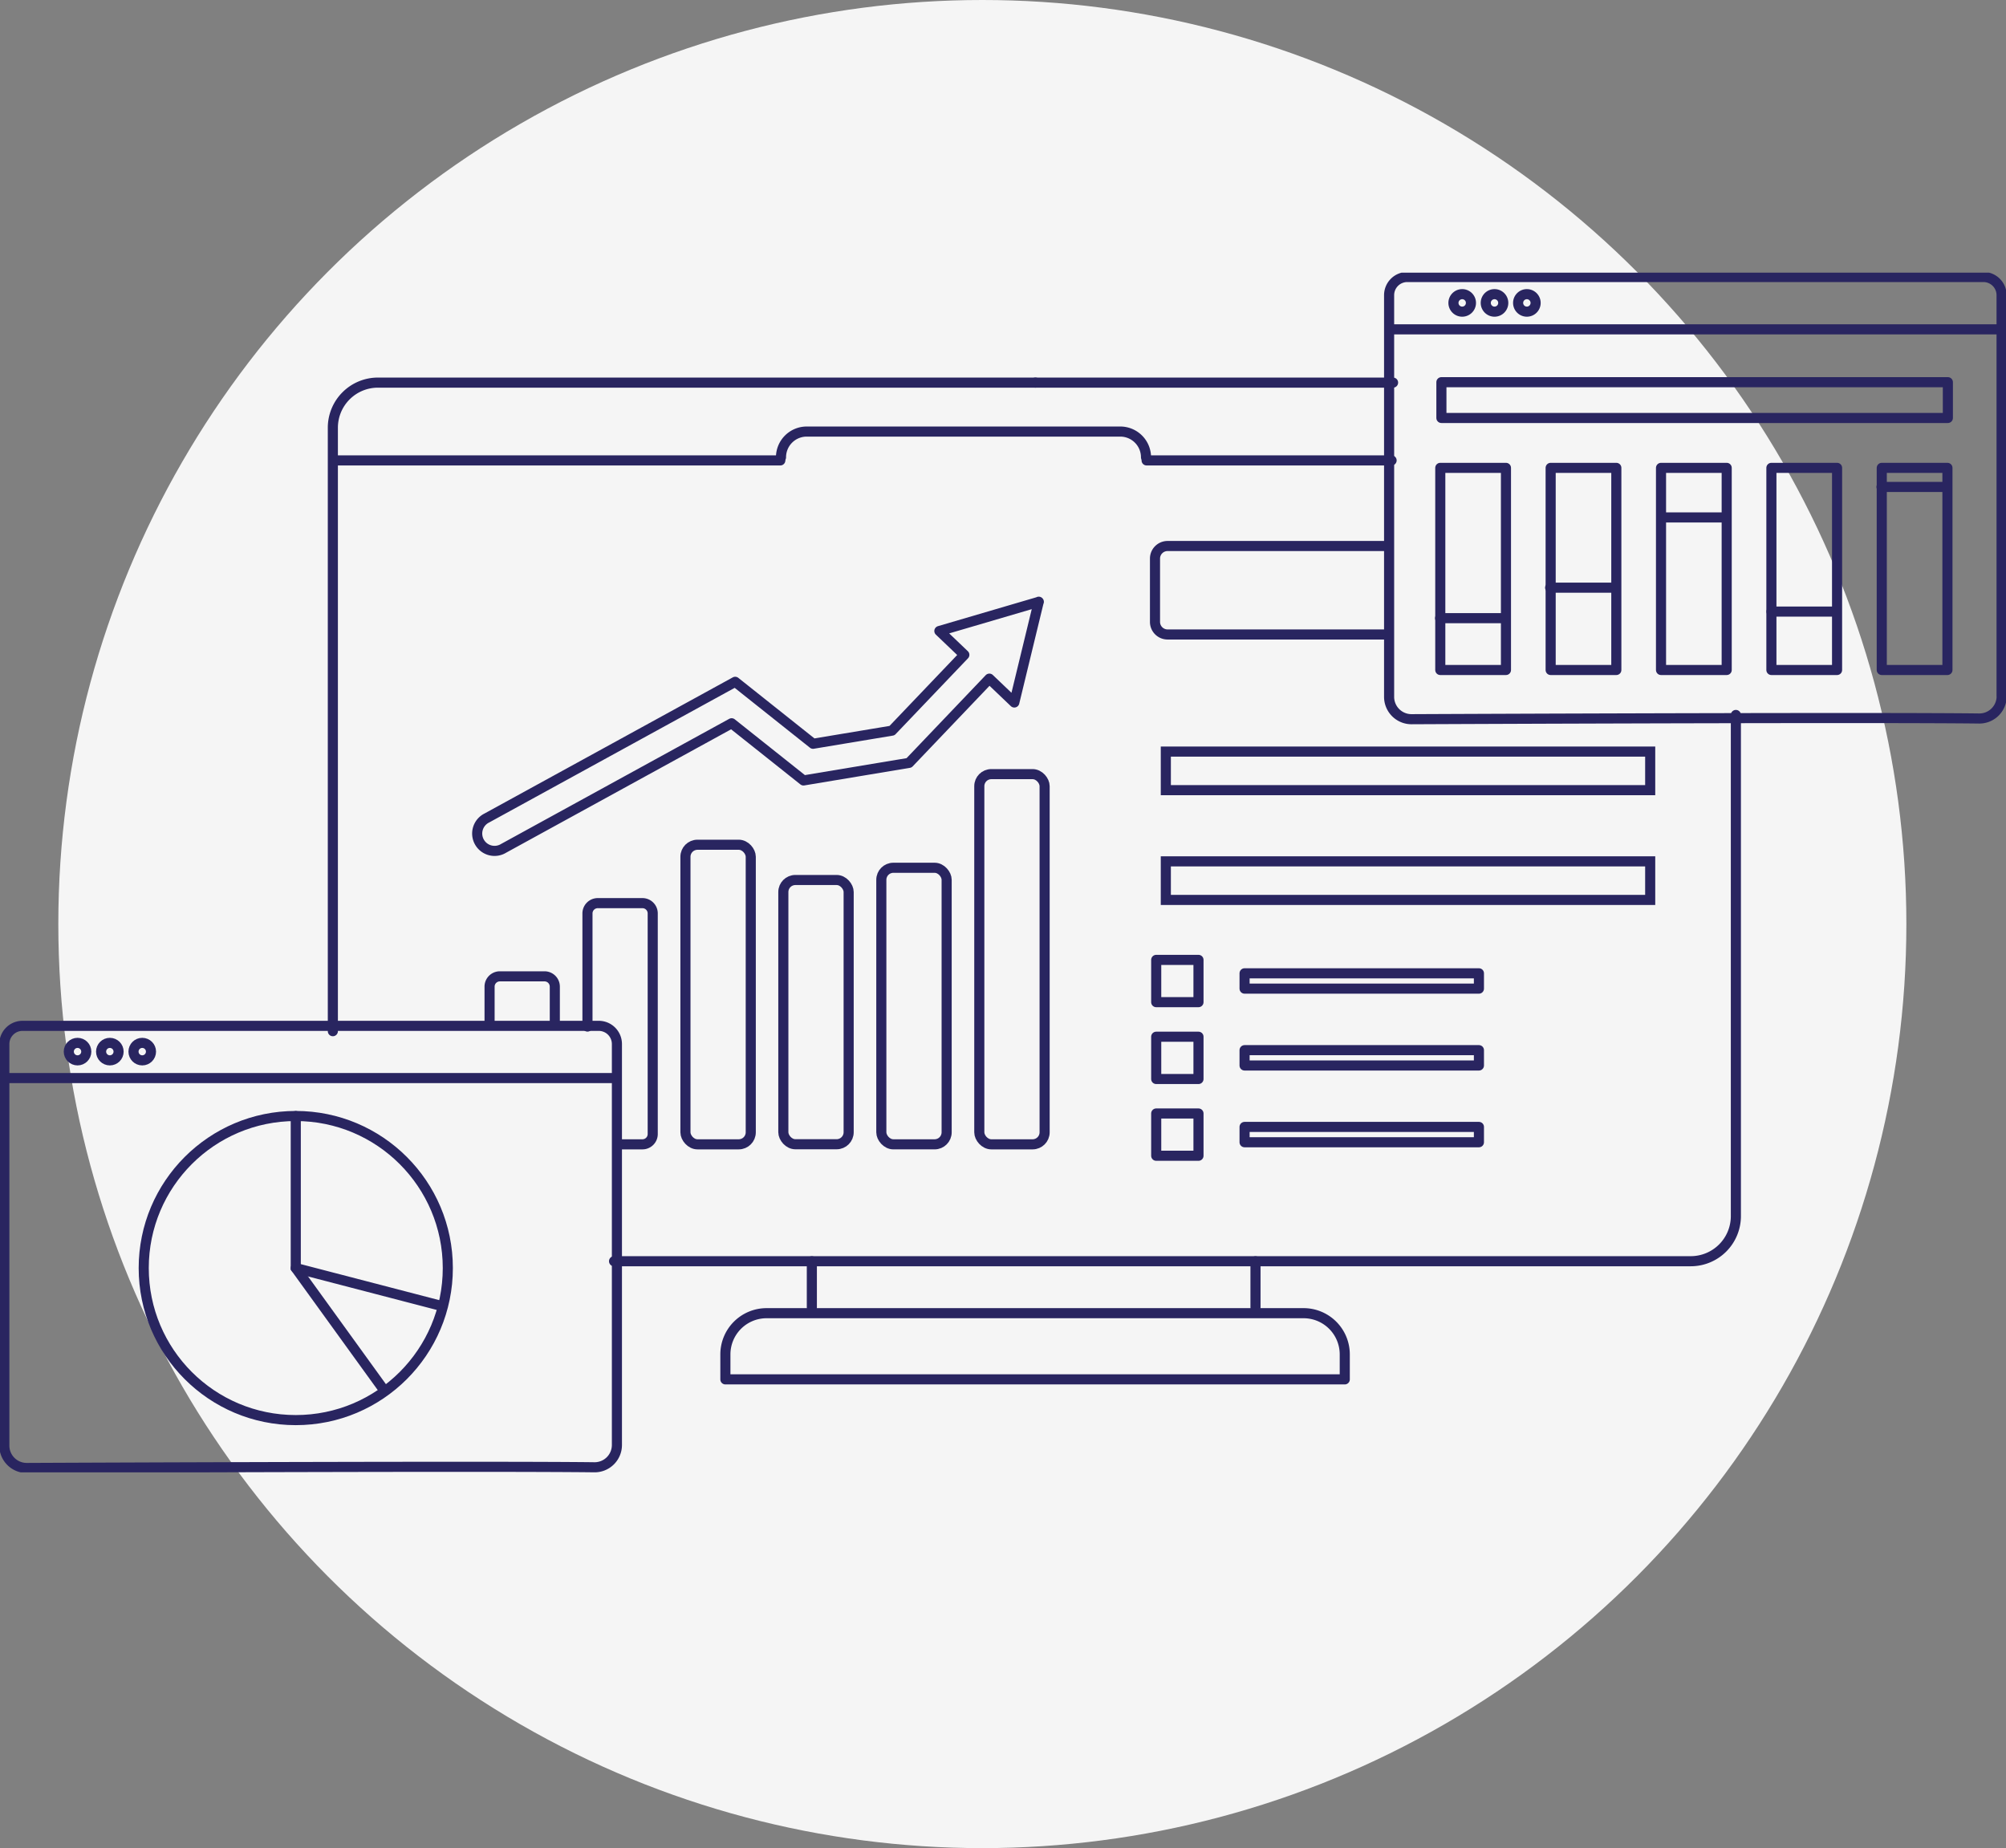 <?xml version="1.0" encoding="UTF-8"?> <svg xmlns="http://www.w3.org/2000/svg" width="198.641" height="183"><rect width="100%" height="100%" fill="#808080" stroke="none"/><defs><clipPath id="a"><path fill="none" stroke="#292560" d="M0 0h198.641v118.79H0z" data-name="Rectangle 233"></path></clipPath></defs><g data-name="Group 39" transform="translate(-860.225 -1278)"><circle cx="91.5" cy="91.5" r="91.5" fill="#f5f5f5" data-name="Ellipse 13" style="mix-blend-mode:multiply;isolation:isolate" transform="translate(866 1278)"></circle><g data-name="Group 30"><g fill="none" stroke="#292560" stroke-linecap="round" clip-path="url(#a)" data-name="Group 29" transform="translate(860.225 1305)"><path stroke-linejoin="round" d="M32.96 75.107V15.356a4.467 4.467 0 0 1 4.47-4.47h65.1" data-name="Path 102"></path><path stroke-linejoin="round" d="M171.892 43.795v49.62a4.467 4.467 0 0 1-4.47 4.47H60.806" data-name="Path 103"></path><path stroke-linejoin="round" d="M102.525 10.886h35.422" data-name="Line 51"></path><path stroke-linejoin="round" d="M33.131 18.59h44.138" data-name="Line 52"></path><path stroke-linejoin="round" d="M113.54 18.59h24.261" data-name="Line 53"></path><path stroke-linejoin="round" d="M123.242 69.376h23.206v1.518h-23.206z" data-name="Rectangle 215"></path><path stroke-linejoin="round" d="M114.492 68.047h4.186v4.186h-4.186z" data-name="Rectangle 216"></path><path stroke-linejoin="round" d="M123.242 76.986h23.206v1.518h-23.206z" data-name="Rectangle 217"></path><path stroke-linejoin="round" d="M114.492 75.656h4.186v4.186h-4.186z" data-name="Rectangle 218"></path><path stroke-linejoin="round" d="M123.242 84.587h23.206v1.518h-23.206z" data-name="Rectangle 219"></path><path stroke-linejoin="round" d="M114.492 83.257h4.186v4.186h-4.186z" data-name="Rectangle 220"></path><path stroke-linejoin="round" d="M80.392 102.456v-4.564" data-name="Line 54"></path><path stroke-linejoin="round" d="M124.323 97.892v4.564" data-name="Line 55"></path><path stroke-linejoin="round" d="M75.9 103.031h53.188a4.079 4.079 0 0 1 4.075 4.075v2.479H71.83v-2.479a4.079 4.079 0 0 1 4.07-4.075Z" data-name="Path 104"></path><rect width="6.468" height="29.665" stroke-miterlimit="10" data-name="Rectangle 221" rx="1.19" transform="translate(67.875 56.646)"></rect><rect width="6.468" height="26.165" stroke-miterlimit="10" data-name="Rectangle 222" rx="1.19" transform="translate(77.569 60.137)"></rect><rect width="6.468" height="27.383" stroke-miterlimit="10" data-name="Rectangle 223" rx="1.19" transform="translate(87.272 58.927)"></rect><rect width="6.468" height="36.657" stroke-miterlimit="10" data-name="Rectangle 224" rx="1.19" transform="translate(96.974 49.654)"></rect><path stroke-linejoin="round" d="m102.868 32.591-9.848 2.891 2.471 2.359-7.163 7.506-7.815 1.3-7.712-6.134-24.588 13.482a1.718 1.718 0 1 0 1.655 3.007l22.58-12.384 7.12 5.662 10.449-1.741L97.97 40.2l2.471 2.359 2.419-9.977Z" data-name="Path 105"></path><path stroke-miterlimit="10" d="M115.444 58.293h47.964v3.818h-47.964z" data-name="Rectangle 225"></path><path stroke-miterlimit="10" d="M115.444 47.423h47.964v3.818h-47.964z" data-name="Rectangle 226"></path><path stroke-miterlimit="10" d="M77.337 18.281a2.548 2.548 0 0 1 2.55-2.548h31.047a2.548 2.548 0 0 1 2.548 2.548" data-name="Path 106"></path><path stroke-linejoin="round" d="M61.089 116.079v-39.7a1.8 1.8 0 0 0-1.8-1.8H2.229a1.8 1.8 0 0 0-1.8 1.8v39.766a2.215 2.215 0 0 0 2.222 2.213c9.505-.043 46.668-.189 56.2-.069a2.208 2.208 0 0 0 2.238-2.21Z" data-name="Path 107"></path><path stroke-linejoin="round" d="M61.047 79.748H.695" data-name="Line 56"></path><circle cx=".866" cy=".866" r=".866" stroke-miterlimit="10" data-name="Ellipse 25" transform="translate(6.812 76.265)"></circle><circle cx=".866" cy=".866" r=".866" stroke-miterlimit="10" data-name="Ellipse 26" transform="translate(10.011 76.265)"></circle><circle cx=".866" cy=".866" r=".866" stroke-miterlimit="10" data-name="Ellipse 27" transform="translate(13.22 76.265)"></circle><circle cx="15.056" cy="15.056" r="15.056" stroke-miterlimit="10" data-name="Ellipse 28" transform="translate(14.232 83.506)"></circle><path stroke-miterlimit="10" d="M29.288 83.514v15.05l8.776 12.139" data-name="Path 108"></path><path stroke-miterlimit="10" d="m43.666 102.301-14.378-3.74" data-name="Line 57"></path><path stroke-linejoin="round" d="M198.204 41.929v-39.7a1.8 1.8 0 0 0-1.8-1.8h-57.05a1.8 1.8 0 0 0-1.8 1.8v39.773a2.215 2.215 0 0 0 2.222 2.213c9.505-.043 46.668-.189 56.2-.069a2.208 2.208 0 0 0 2.236-2.217Z" data-name="Path 109"></path><path stroke-linejoin="round" d="M198.161 5.611h-60.352" data-name="Line 58"></path><path stroke-miterlimit="10" d="M144.792 2.128a.866.866 0 1 1-.866.866.866.866 0 0 1 .866-.866Z" data-name="Path 110"></path><path stroke-miterlimit="10" d="M147.992 2.128a.866.866 0 1 1-.866.866.866.866 0 0 1 .866-.866Z" data-name="Path 111"></path><path stroke-miterlimit="10" d="M151.196 2.128a.866.866 0 1 1-.866.866.866.866 0 0 1 .866-.866Z" data-name="Path 112"></path><path stroke-linejoin="round" d="M142.733 10.844h50.151v3.543h-50.151z" data-name="Rectangle 227"></path><path stroke-linejoin="round" d="M142.622 19.328h6.503v20.014h-6.503z" data-name="Rectangle 228"></path><path stroke-linejoin="round" d="M153.551 19.328h6.503v20.014h-6.503z" data-name="Rectangle 229"></path><path stroke-linejoin="round" d="M164.48 19.328h6.503v20.014h-6.503z" data-name="Rectangle 230"></path><path stroke-linejoin="round" d="M175.41 19.328h6.503v20.014h-6.503z" data-name="Rectangle 231"></path><path stroke-linejoin="round" d="M186.339 19.328h6.503v20.014h-6.503z" data-name="Rectangle 232"></path><path stroke-linejoin="round" d="M142.605 34.212h6.297" data-name="Line 59"></path><path stroke-linejoin="round" d="M153.5 31.192h6.297" data-name="Line 60"></path><path stroke-linejoin="round" d="M164.652 24.235h6.305" data-name="Line 61"></path><path stroke-linejoin="round" d="M175.418 33.56h6.305" data-name="Line 62"></path><path stroke-linejoin="round" d="M186.313 21.215h6.305" data-name="Line 63"></path><path stroke-miterlimit="10" d="M54.939 74.498v-3.8a1.018 1.018 0 0 0-1.021-1.021H49.5a1.018 1.018 0 0 0-1.021 1.021v3.8" data-name="Path 113"></path><path stroke-miterlimit="10" d="M61.263 86.311h2.351a1.018 1.018 0 0 0 1.021-1.021V63.449a1.018 1.018 0 0 0-1.021-1.021h-4.42a1.018 1.018 0 0 0-1.021 1.021v11.2" data-name="Path 114"></path><path stroke-miterlimit="10" d="M137.38 27.066h-21.764a1.245 1.245 0 0 0-1.244 1.244v6.271a1.245 1.245 0 0 0 1.244 1.244h21.764" data-name="Path 115"></path></g></g></g></svg> 